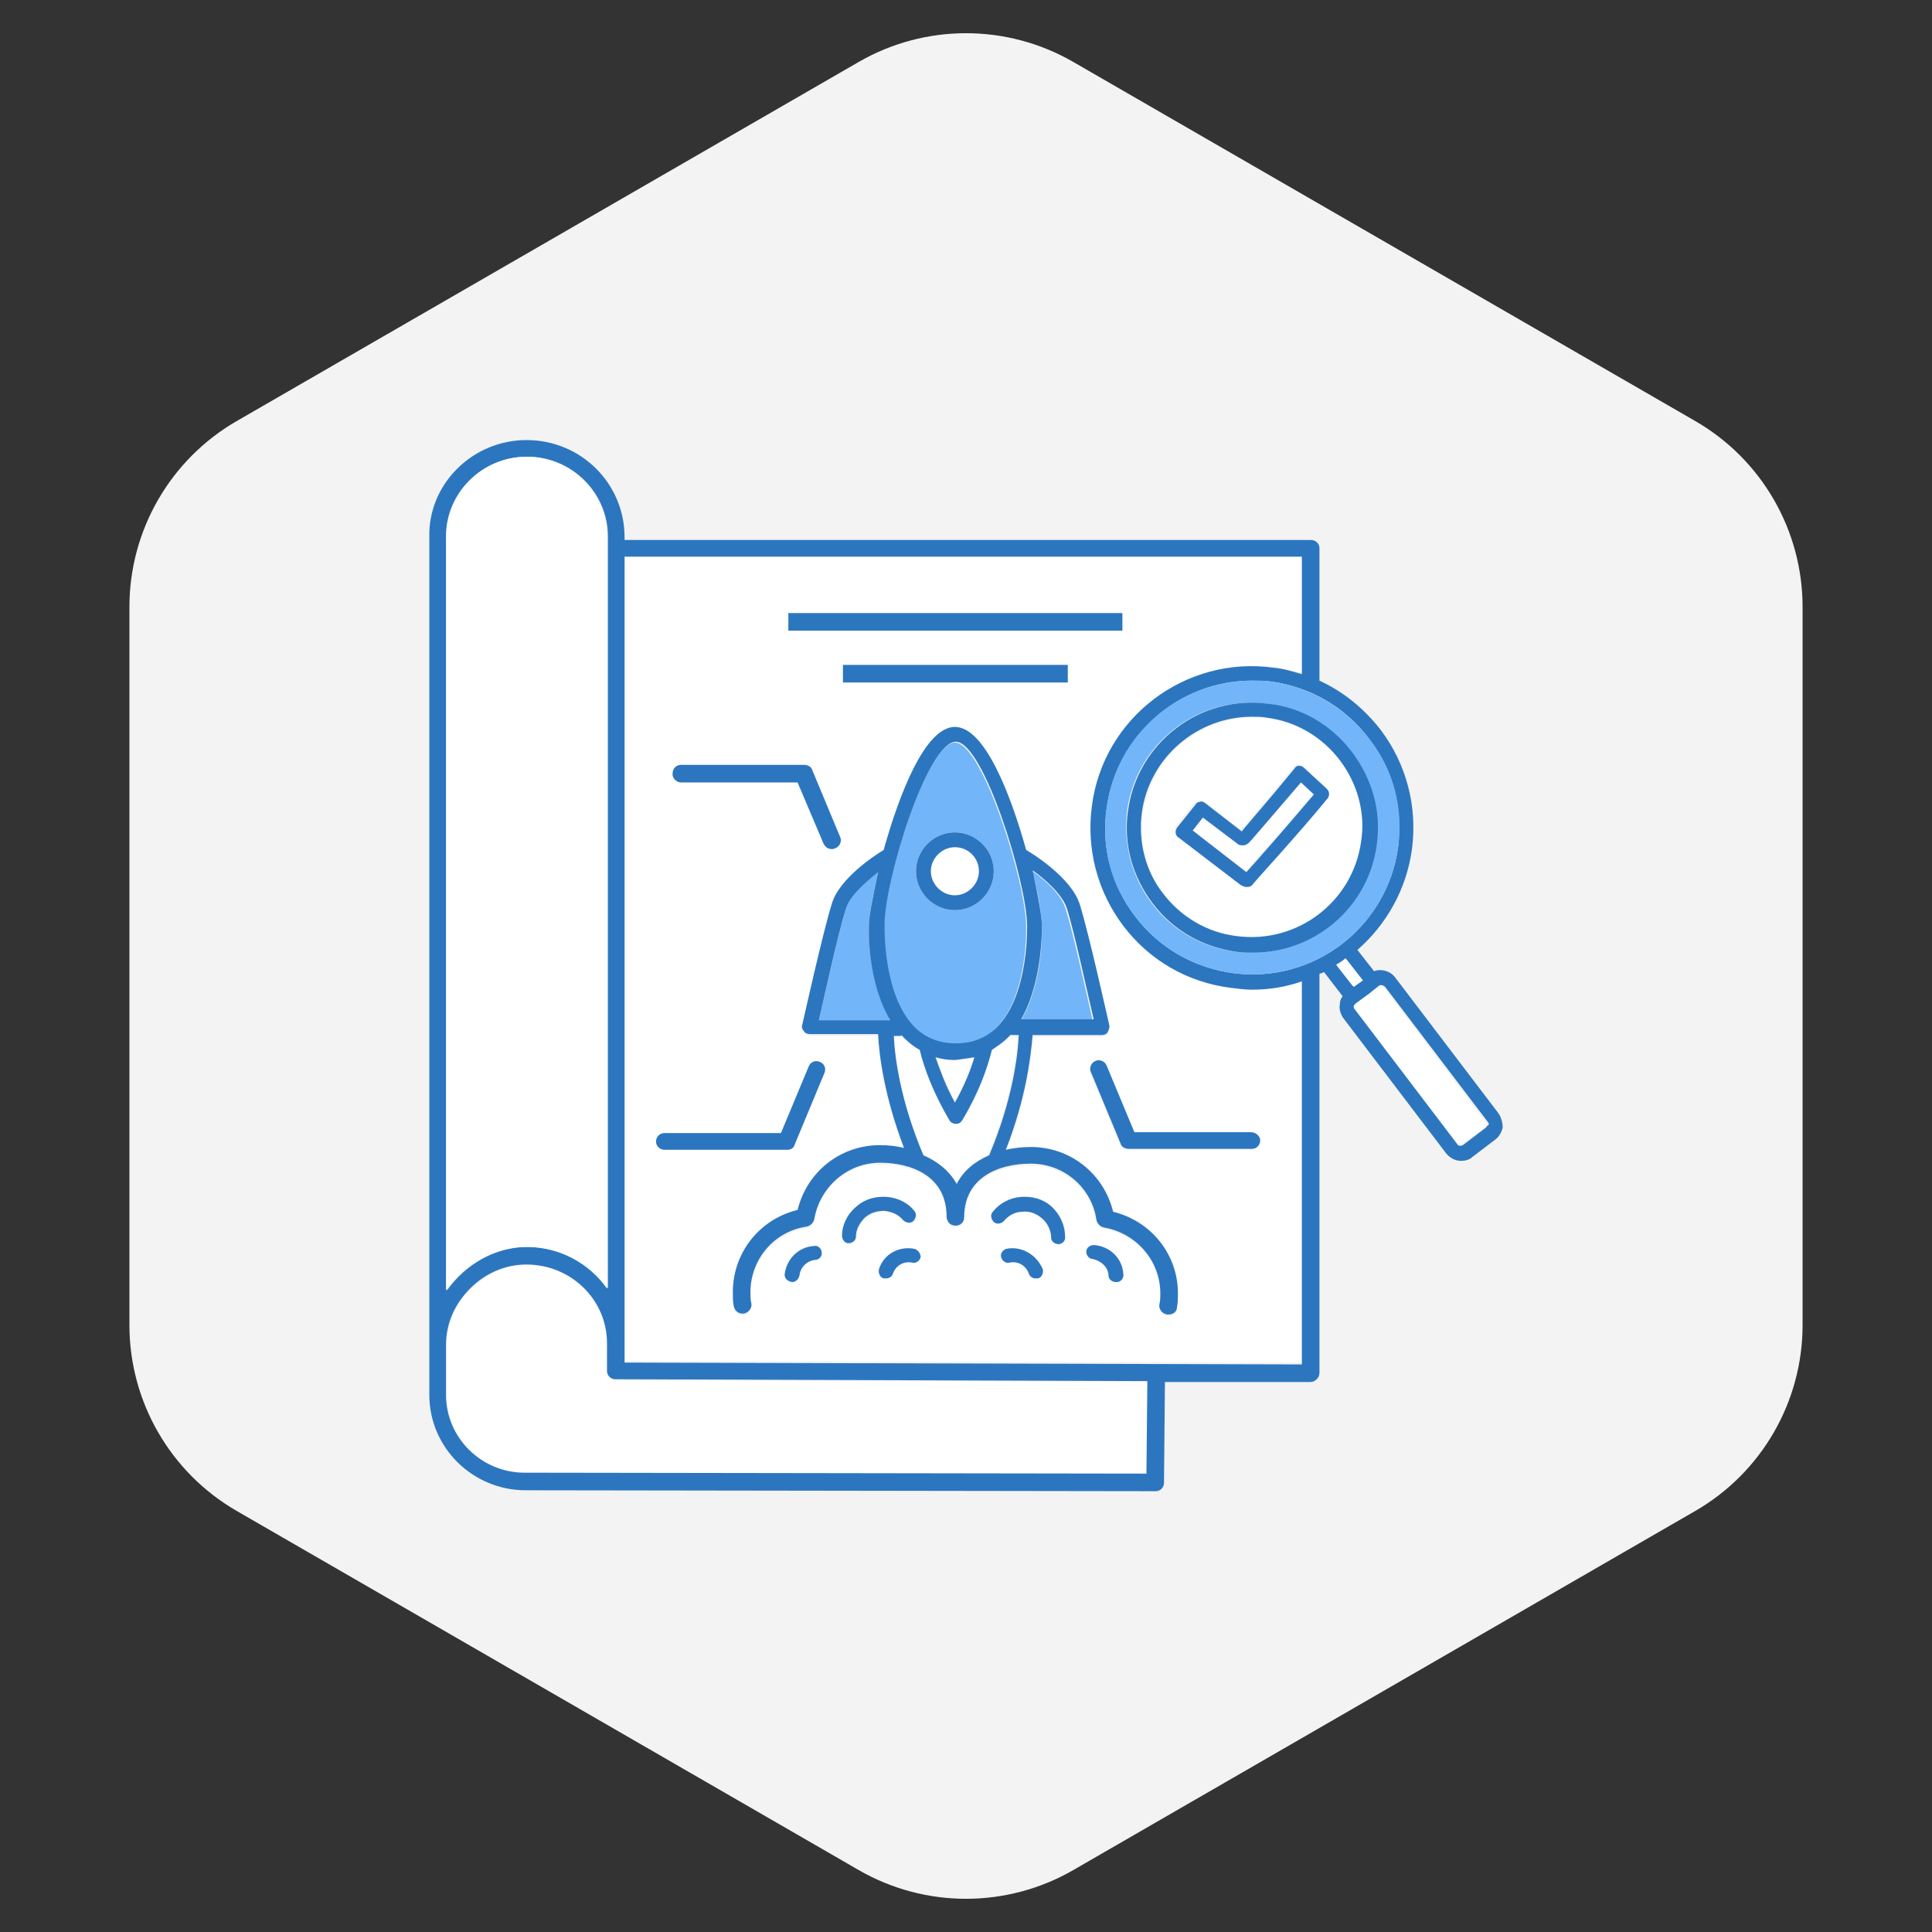 <svg width="180" height="180" viewBox="0 0 180 180" fill="none" xmlns="http://www.w3.org/2000/svg">
<rect x="0" y="0" width="180" height="180" fill="#333333" stroke="none"/>
<path d="M80 5.774C86.188 2.201 93.812 2.201 100 5.774L157.942 39.227C164.13 42.799 167.942 49.402 167.942 56.547V123.453C167.942 130.598 164.13 137.201 157.942 140.773L100 174.227C93.812 177.799 86.188 177.799 80 174.227L22.058 140.773C15.87 137.201 12.058 130.598 12.058 123.453V56.547C12.058 49.402 15.87 42.799 22.058 39.227L80 5.774Z" fill="#F3F3F3"/>
<path d="M57.413 128.586C56.981 128.586 56.637 128.241 56.637 127.81V125.224C56.637 121.172 53.275 117.896 49.137 117.896C45.085 117.896 41.637 121.345 41.637 125.396V130.052C41.637 134.017 44.913 137.293 48.964 137.293L106.895 137.379L106.982 128.759L57.413 128.586Z" fill="white"/>
<path d="M116.64 92.12C115.95 92.12 115.26 92.034 114.657 91.948C110.691 91.431 107.157 89.362 104.657 86.172C102.243 82.982 101.209 79.017 101.726 75.051C102.847 66.862 110.433 61.086 118.709 62.12C119.571 62.206 120.519 62.465 121.381 62.724V51.775H58.191V126.775L121.295 126.948V91.258C119.829 91.862 118.278 92.12 116.64 92.12ZM73.45 57.12H104.571V58.758H73.45V57.982V57.12ZM78.536 62.724V61.948H99.484V63.586H78.536V62.724ZM63.45 71.258H74.915C75.26 71.258 75.519 71.431 75.691 71.775L78.278 77.982C78.45 78.413 78.278 78.844 77.847 79.017C77.76 79.103 77.674 79.103 77.502 79.103C77.157 79.103 76.898 78.931 76.726 78.586L74.312 72.896H63.45C63.019 72.896 62.674 72.551 62.674 72.12C62.588 71.603 63.019 71.258 63.45 71.258ZM61.122 106.344C61.122 105.913 61.467 105.569 61.898 105.569H72.76L75.347 99.362C75.519 98.931 76.036 98.758 76.381 98.931C76.812 99.103 76.984 99.62 76.812 99.965L74.053 106.603C73.967 106.948 73.622 107.12 73.278 107.12H61.898C61.467 107.12 61.122 106.775 61.122 106.344ZM84.915 117.637C84.14 117.465 83.364 117.896 83.105 118.672C83.019 118.931 82.76 119.103 82.502 119.103C82.415 119.103 82.329 119.103 82.243 119.103C81.898 119.017 81.726 118.586 81.812 118.241C82.329 116.862 83.709 116.086 85.088 116.344C85.433 116.431 85.691 116.775 85.605 117.12C85.605 117.465 85.26 117.724 84.915 117.637ZM73.105 118.672C73.191 117.207 74.398 116.086 75.864 116C76.209 116 76.553 116.258 76.553 116.603C76.553 116.948 76.295 117.293 75.95 117.293C75.174 117.379 74.571 117.982 74.484 118.758C74.484 119.103 74.14 119.362 73.795 119.362C73.795 119.362 73.795 119.362 73.709 119.362C73.364 119.362 73.105 119.103 73.105 118.672ZM85.174 113.844C84.915 114.103 84.484 114.017 84.226 113.758C83.795 113.241 83.191 112.896 82.502 112.896C81.812 112.81 81.209 113.069 80.691 113.5C80.174 113.931 79.829 114.62 79.829 115.31C79.829 115.655 79.484 115.913 79.14 115.913C78.795 115.913 78.45 115.569 78.536 115.224C78.622 114.189 79.14 113.155 79.915 112.465C80.691 111.775 81.726 111.517 82.76 111.603C83.795 111.689 84.743 112.206 85.347 112.982C85.519 113.241 85.519 113.672 85.174 113.844ZM96.64 119.103C96.553 119.103 96.467 119.103 96.381 119.103C96.122 119.103 95.864 118.931 95.778 118.672C95.519 117.896 94.743 117.465 93.967 117.637C93.622 117.724 93.278 117.465 93.191 117.12C93.105 116.775 93.364 116.431 93.709 116.344C95.174 116.086 96.553 116.862 96.984 118.241C97.157 118.586 96.984 119.017 96.64 119.103ZM101.209 116.603C101.209 116.258 101.553 115.913 101.898 116C103.364 116.086 104.485 117.207 104.657 118.672C104.657 119.017 104.398 119.362 104.053 119.448C104.053 119.448 104.053 119.448 103.967 119.448C103.622 119.448 103.364 119.189 103.278 118.844C103.191 118.069 102.588 117.465 101.812 117.379C101.467 117.379 101.209 117.034 101.209 116.603ZM98.622 115.913C98.191 115.913 97.933 115.655 97.933 115.31C97.933 114.62 97.588 114.017 97.071 113.5C96.553 113.069 95.95 112.896 95.26 112.896C94.571 112.982 93.967 113.241 93.536 113.758C93.278 114.017 92.847 114.103 92.588 113.844C92.329 113.586 92.243 113.155 92.502 112.896C93.191 112.12 94.053 111.603 95.088 111.517C96.122 111.431 97.157 111.689 97.933 112.379C98.795 113.069 99.312 114.103 99.312 115.137C99.312 115.568 99.053 115.913 98.622 115.913ZM109.657 121.948C109.571 122.379 109.226 122.638 108.881 122.638C108.795 122.638 108.795 122.638 108.709 122.638C108.278 122.551 107.933 122.12 108.019 121.689C108.105 121.344 108.105 121 108.105 120.655C108.105 117.551 105.864 114.965 102.847 114.534C102.502 114.448 102.243 114.189 102.157 113.844C101.64 110.827 99.053 108.586 96.036 108.586C93.019 108.586 89.829 109.879 89.829 113.586C89.829 114.017 89.484 114.362 89.053 114.362C88.709 114.362 88.45 114.103 88.278 113.844C88.278 113.758 88.191 113.672 88.191 113.5C88.191 109.793 85.002 108.5 81.984 108.5C78.881 108.5 76.295 110.741 75.864 113.758C75.778 114.103 75.519 114.362 75.174 114.448C72.157 114.965 69.915 117.551 69.915 120.569C69.915 120.913 69.915 121.258 70.002 121.603C70.088 122.034 69.743 122.465 69.312 122.551C69.226 122.551 69.226 122.551 69.14 122.551C68.709 122.551 68.364 122.293 68.364 121.862C68.278 121.431 68.278 121 68.278 120.569C68.278 116.862 70.778 113.758 74.312 112.896C75.174 109.362 78.278 106.862 81.984 106.862C82.76 106.862 83.536 106.948 84.226 107.12C82.329 102.293 81.898 98.413 81.812 96.517H75.433C75.26 96.517 75.002 96.431 74.915 96.258C74.829 96.086 74.743 95.913 74.743 95.655C74.829 95.31 76.64 87.12 77.502 84.362C78.278 82.034 81.467 79.879 82.329 79.362C83.795 74.017 86.209 67.896 88.967 67.896C91.726 67.896 94.14 74.017 95.605 79.362C96.209 79.706 99.829 81.948 100.605 84.448C101.467 87.206 103.278 95.396 103.364 95.741C103.45 95.913 103.364 96.172 103.191 96.344C103.105 96.517 102.847 96.603 102.674 96.603H96.209C96.122 98.586 95.605 102.465 93.709 107.293C94.398 107.12 95.174 107.034 96.036 107.034C99.743 107.034 102.847 109.534 103.709 113.069C107.243 113.931 109.743 117.034 109.743 120.741C109.743 121 109.743 121.517 109.657 121.948ZM116.553 107.12H105.088C104.743 107.12 104.485 106.948 104.312 106.603L101.553 99.965C101.381 99.534 101.553 99.103 101.985 98.931C102.416 98.758 102.847 98.931 103.019 99.362L105.605 105.569H116.467C116.898 105.569 117.243 105.913 117.243 106.344C117.416 106.775 116.985 107.12 116.553 107.12Z" fill="white"/>
<path d="M85.946 107.553C87.326 108.156 88.36 109.018 89.05 110.225C89.74 109.104 90.774 108.156 92.067 107.553C94.222 102.466 94.74 98.329 94.826 96.346H94.05C93.964 96.432 93.877 96.518 93.791 96.604C93.36 97.035 92.843 97.466 92.326 97.725C91.895 99.449 91.033 101.777 89.567 104.277C89.481 104.449 89.222 104.622 88.964 104.622C88.705 104.622 88.533 104.535 88.36 104.277C86.895 101.777 86.033 99.449 85.602 97.725C85.084 97.38 84.567 97.035 84.136 96.604C84.05 96.518 83.964 96.432 83.877 96.346H83.102C83.274 98.415 83.791 102.466 85.946 107.553Z" fill="white"/>
<path d="M87.242 98.5C87.587 99.707 88.191 101.172 89.052 102.724C89.915 101.172 90.432 99.707 90.863 98.5C90.259 98.672 89.742 98.759 89.052 98.759C88.363 98.672 87.846 98.586 87.242 98.5Z" fill="white"/>
<path d="M82.931 95.052C80.862 91.517 80.948 86.517 80.948 86.259C80.948 85.483 81.293 83.5 81.81 81.259C80.603 82.121 79.138 83.5 78.793 84.707C78.103 86.862 76.81 92.897 76.293 95.052H82.931Z" fill="#72B5F8"/>
<path d="M96.207 81.173C96.81 83.5 97.069 85.483 97.069 86.345C97.069 86.604 97.241 91.518 95.086 95.138H101.81C101.293 92.897 100 86.949 99.31 84.793C98.965 83.414 97.413 82.035 96.207 81.173Z" fill="#72B5F8"/>
<path d="M82.326 86.345C82.326 86.431 82.154 92.724 85.085 95.741C86.119 96.776 87.412 97.293 88.964 97.293C90.516 97.293 91.809 96.776 92.843 95.741C95.774 92.724 95.602 86.431 95.602 86.345C95.602 82.293 91.55 69.189 88.964 69.189C86.378 69.189 82.326 82.293 82.326 86.345ZM88.964 77.552C90.947 77.552 92.585 79.189 92.585 81.172C92.585 83.155 90.947 84.793 88.964 84.793C86.981 84.793 85.343 83.155 85.343 81.172C85.343 79.189 86.981 77.552 88.964 77.552Z" fill="#72B5F8"/>
<path d="M86.723 81.173C86.723 82.38 87.757 83.415 88.964 83.415C90.171 83.415 91.205 82.38 91.205 81.173C91.205 79.966 90.171 78.932 88.964 78.932C87.757 78.932 86.723 79.966 86.723 81.173Z" fill="white"/>
<path d="M88.964 84.794C90.947 84.794 92.585 83.156 92.585 81.174C92.585 79.191 90.947 77.553 88.964 77.553C86.982 77.553 85.344 79.191 85.344 81.174C85.344 83.156 86.982 84.794 88.964 84.794ZM91.206 81.174C91.206 82.38 90.171 83.415 88.964 83.415C87.757 83.415 86.723 82.38 86.723 81.174C86.723 79.967 87.757 78.932 88.964 78.932C90.257 78.932 91.206 79.967 91.206 81.174Z" fill="#2C76BF"/>
<path d="M103.708 112.897C102.846 109.363 99.743 106.863 96.036 106.863C95.26 106.863 94.484 106.949 93.708 107.121C95.605 102.294 96.036 98.414 96.208 96.431H102.674C102.846 96.431 103.105 96.345 103.191 96.173C103.277 96.001 103.364 95.828 103.364 95.57C103.277 95.225 101.467 87.035 100.605 84.276C99.829 81.776 96.208 79.535 95.605 79.19C94.139 73.931 91.726 67.725 88.967 67.725C86.208 67.725 83.795 73.931 82.329 79.19C81.467 79.707 78.191 81.863 77.501 84.19C76.639 86.949 74.829 95.138 74.743 95.483C74.657 95.656 74.743 95.914 74.915 96.087C75.001 96.259 75.26 96.345 75.433 96.345H81.812C81.898 98.328 82.415 102.207 84.226 106.949C83.536 106.776 82.76 106.69 81.984 106.69C78.277 106.69 75.174 109.19 74.312 112.725C70.777 113.587 68.277 116.69 68.277 120.397C68.277 120.828 68.277 121.259 68.364 121.69C68.45 122.121 68.795 122.38 69.139 122.38C69.226 122.38 69.226 122.38 69.312 122.38C69.743 122.294 70.088 121.863 70.001 121.432C69.915 121.087 69.915 120.742 69.915 120.397C69.915 117.294 72.157 114.707 75.174 114.276C75.519 114.19 75.777 113.932 75.864 113.587C76.381 110.569 78.967 108.328 81.984 108.328C85.001 108.328 88.191 109.621 88.191 113.328C88.191 113.414 88.191 113.587 88.277 113.673C88.364 114.018 88.708 114.19 89.053 114.19C89.484 114.19 89.829 113.845 89.829 113.414C89.829 109.707 93.019 108.414 96.036 108.414C99.139 108.414 101.726 110.656 102.157 113.673C102.243 114.018 102.501 114.276 102.846 114.363C105.864 114.88 108.105 117.466 108.105 120.483C108.105 120.828 108.105 121.173 108.019 121.518C107.933 121.949 108.277 122.38 108.708 122.466C108.795 122.466 108.795 122.466 108.881 122.466C109.312 122.466 109.657 122.207 109.657 121.776C109.743 121.345 109.743 120.914 109.743 120.483C109.743 116.863 107.243 113.759 103.708 112.897ZM76.295 95.052C76.812 92.811 78.105 86.863 78.795 84.707C79.139 83.501 80.605 82.207 81.812 81.259C81.295 83.587 80.95 85.483 80.95 86.259C80.95 86.518 80.777 91.432 82.933 95.052H76.295ZM89.053 69.104C91.639 69.104 95.691 82.294 95.691 86.259C95.691 86.345 95.864 92.638 92.933 95.656C91.898 96.69 90.605 97.207 89.053 97.207C87.501 97.207 86.208 96.69 85.174 95.656C82.243 92.638 82.415 86.345 82.415 86.259C82.329 82.294 86.381 69.104 89.053 69.104ZM95.088 95.052C97.157 91.518 97.07 86.518 97.07 86.259C97.07 85.397 96.726 83.501 96.208 81.087C97.415 81.949 98.967 83.328 99.398 84.621C100.088 86.776 101.381 92.811 101.898 94.966H95.088V95.052ZM90.777 98.501C90.433 99.707 89.829 101.173 88.967 102.725C88.105 101.173 87.588 99.707 87.157 98.501C87.76 98.673 88.277 98.759 88.967 98.759C89.657 98.673 90.26 98.587 90.777 98.501ZM83.967 96.431C84.053 96.518 84.139 96.604 84.226 96.69C84.657 97.121 85.174 97.552 85.691 97.811C86.122 99.621 86.984 101.863 88.45 104.363C88.536 104.535 88.795 104.707 89.053 104.707C89.312 104.707 89.484 104.621 89.657 104.363C91.208 101.776 91.984 99.535 92.415 97.811C92.933 97.466 93.45 97.121 93.881 96.69C93.967 96.604 94.053 96.518 94.139 96.431H94.915C94.829 98.414 94.312 102.552 92.157 107.638C90.777 108.242 89.743 109.104 89.139 110.311C88.45 109.104 87.415 108.242 86.036 107.638C83.881 102.552 83.364 98.501 83.277 96.518H83.967V96.431Z" fill="#2C76BF"/>
<path d="M73.791 119.45C74.136 119.45 74.395 119.191 74.481 118.846C74.567 118.07 75.171 117.467 75.946 117.381C76.291 117.381 76.636 117.036 76.55 116.691C76.55 116.346 76.205 116.001 75.86 116.088C74.395 116.174 73.274 117.294 73.102 118.76C73.102 119.105 73.36 119.363 73.791 119.45Z" fill="#2C76BF"/>
<path d="M85.173 116.345C83.707 116.087 82.328 116.863 81.897 118.242C81.811 118.587 81.983 119.018 82.328 119.104C82.414 119.104 82.5 119.104 82.587 119.104C82.845 119.104 83.104 118.932 83.19 118.673C83.449 117.897 84.225 117.466 85 117.638C85.345 117.725 85.69 117.466 85.776 117.121C85.776 116.776 85.518 116.431 85.173 116.345Z" fill="#2C76BF"/>
<path d="M93.792 116.344C93.447 116.43 93.188 116.775 93.275 117.12C93.361 117.465 93.706 117.724 94.05 117.637C94.826 117.465 95.602 117.896 95.861 118.672C95.947 118.931 96.206 119.103 96.464 119.103C96.55 119.103 96.637 119.103 96.723 119.103C97.068 119.017 97.24 118.586 97.154 118.241C96.55 116.862 95.171 116.086 93.792 116.344Z" fill="#2C76BF"/>
<path d="M82.673 111.517C81.639 111.431 80.604 111.689 79.829 112.379C78.966 113.069 78.449 114.103 78.449 115.138C78.449 115.482 78.708 115.827 79.053 115.827C79.397 115.827 79.742 115.569 79.742 115.224C79.742 114.534 80.087 113.931 80.604 113.413C81.122 112.982 81.725 112.81 82.415 112.81C83.104 112.896 83.708 113.155 84.139 113.672C84.397 113.931 84.829 114.017 85.087 113.758C85.346 113.5 85.432 113.069 85.173 112.81C84.656 112.12 83.708 111.603 82.673 111.517Z" fill="#2C76BF"/>
<path d="M103.276 118.845C103.276 119.19 103.621 119.448 103.966 119.448C103.966 119.448 103.966 119.448 104.052 119.448C104.397 119.448 104.742 119.104 104.655 118.672C104.569 117.207 103.362 116.086 101.897 116C101.552 116 101.207 116.259 101.207 116.604C101.207 116.948 101.466 117.293 101.81 117.293C102.586 117.466 103.276 118.069 103.276 118.845Z" fill="#2C76BF"/>
<path d="M97.931 112.379C97.155 111.689 96.121 111.431 95.086 111.517C94.052 111.603 93.103 112.12 92.5 112.896C92.241 113.155 92.328 113.586 92.586 113.845C92.845 114.103 93.276 114.017 93.534 113.758C93.965 113.241 94.569 112.896 95.258 112.896C95.948 112.81 96.552 113.069 97.069 113.5C97.586 113.931 97.931 114.62 97.931 115.31C97.931 115.655 98.276 115.914 98.621 115.914C98.965 115.914 99.31 115.569 99.224 115.224C99.224 114.103 98.707 113.069 97.931 112.379Z" fill="#2C76BF"/>
<path d="M116.55 105.483H105.688L103.102 99.276C102.929 98.845 102.412 98.673 102.067 98.845C101.636 99.018 101.464 99.535 101.636 99.88L104.395 106.518C104.481 106.863 104.826 107.035 105.171 107.035H116.636C117.067 107.035 117.412 106.69 117.412 106.259C117.412 105.828 116.981 105.483 116.55 105.483Z" fill="#2C76BF"/>
<path d="M63.447 72.898H74.309L76.723 78.587C76.895 78.932 77.154 79.105 77.499 79.105C77.585 79.105 77.671 79.105 77.844 79.018C78.275 78.846 78.447 78.329 78.275 77.984L75.689 71.777C75.602 71.432 75.257 71.26 74.913 71.26H63.447C63.016 71.26 62.671 71.605 62.671 72.035C62.585 72.467 63.016 72.898 63.447 72.898Z" fill="#2C76BF"/>
<path d="M74.052 106.603L76.811 99.965C76.983 99.534 76.811 99.103 76.38 98.93C75.949 98.758 75.518 98.93 75.345 99.361L72.759 105.568H61.897C61.466 105.568 61.121 105.913 61.121 106.344C61.121 106.775 61.466 107.12 61.897 107.12H73.362C73.707 107.12 73.966 106.948 74.052 106.603Z" fill="#2C76BF"/>
<path d="M104.57 58.759V57.121H73.449V57.897V58.759H104.57Z" fill="#2C76BF"/>
<path d="M99.483 63.586V61.948H78.535V62.724V63.586H99.483Z" fill="#2C76BF"/>
<path d="M128.88 91.949C128.794 91.863 128.708 91.776 128.535 91.776C128.449 91.776 128.363 91.776 128.277 91.863L127.415 92.552L126.122 93.501C126.035 93.587 125.949 93.673 125.949 93.759C125.949 93.845 125.949 93.931 126.035 94.018L135.604 106.604C135.691 106.776 135.949 106.776 136.122 106.69L138.277 105.052C138.363 104.966 138.449 104.88 138.449 104.794C138.449 104.707 138.449 104.621 138.363 104.535L128.88 91.949Z" fill="white"/>
<path d="M138.448 105.052L136.293 106.69C136.121 106.776 135.862 106.776 135.776 106.604L126.207 94.017C126.121 93.931 126.121 93.845 126.121 93.759C126.121 93.672 126.207 93.586 126.293 93.5L127.586 92.552L128.448 91.862C128.534 91.776 128.621 91.776 128.707 91.776C128.793 91.776 128.966 91.862 129.052 91.948L138.621 104.535C138.707 104.621 138.707 104.707 138.707 104.793C138.534 104.879 138.534 104.966 138.448 105.052ZM126.034 91.862L124.483 89.879C124.741 89.707 125.086 89.534 125.345 89.276L126.81 91.172L126.034 91.862ZM130.259 78.931C129.224 86.431 122.328 91.69 114.828 90.655C111.207 90.138 108.017 88.328 105.776 85.397C103.534 82.466 102.586 78.931 103.103 75.31C104.052 68.414 109.914 63.414 116.638 63.414C117.241 63.414 117.845 63.414 118.448 63.5C122.069 64.017 125.259 65.828 127.5 68.759C129.741 71.69 130.69 75.31 130.259 78.931ZM139.569 103.672L130 91.086C129.569 90.483 128.707 90.224 128.017 90.483L126.466 88.5C129.138 86.172 131.034 82.897 131.552 79.103C132.069 75.138 131.034 71.172 128.621 67.983C127.069 66 125.172 64.448 122.931 63.414V51.086C122.931 50.655 122.586 50.31 122.155 50.31H58.19V50.052C58.19 45.052 54.138 41 49.052 41C44.224 41 40.172 44.793 40 49.535C40 49.621 40 49.621 40 49.707V129.966C40 134.879 44.052 138.845 48.965 138.845L107.672 138.931C108.103 138.931 108.448 138.586 108.448 138.155L108.534 128.759H122.069C122.328 128.759 122.5 128.672 122.672 128.5C122.845 128.328 122.931 128.155 122.931 127.897V90.741C123.103 90.655 123.19 90.655 123.362 90.569L125.086 92.81C124.914 93.069 124.828 93.241 124.828 93.586C124.741 94.017 124.914 94.534 125.172 94.879L134.741 107.466C135.086 107.897 135.603 108.155 136.121 108.155C136.466 108.155 136.897 108.069 137.155 107.81L139.31 106.173C139.655 105.914 139.914 105.483 140 105.052C140 104.535 139.828 104.017 139.569 103.672ZM41.638 49.965C41.638 45.914 45 42.552 49.138 42.552C53.276 42.552 56.638 45.914 56.638 49.965V120.052C55 117.724 52.241 116.172 49.138 116.172C46.121 116.172 43.362 117.81 41.638 120.224V49.965ZM106.81 137.293L48.879 137.207C44.828 137.207 41.552 133.931 41.552 129.966V125.31C41.552 123.241 42.414 121.431 43.793 120.052C45.172 118.672 46.983 117.81 49.052 117.81C53.19 117.81 56.552 121.086 56.552 125.138V127.724C56.552 128.155 56.897 128.5 57.328 128.5L106.897 128.672L106.81 137.293ZM121.293 62.81C120.431 62.552 119.569 62.293 118.621 62.207C110.431 61.086 102.759 66.862 101.724 75.138C101.207 79.103 102.241 83.069 104.655 86.259C107.069 89.448 110.603 91.517 114.655 92.034C115.345 92.121 116.034 92.207 116.638 92.207C118.276 92.207 119.828 91.948 121.293 91.431V127.121L58.19 126.948V51.862H121.293V62.81Z" fill="#2C76BF"/>
<path d="M56.551 49.965V120.052C54.913 117.724 52.154 116.172 49.051 116.172C46.033 116.172 43.275 117.81 41.551 120.224V50.052V49.965C41.551 45.914 44.913 42.552 49.051 42.552C53.189 42.552 56.551 45.914 56.551 49.965Z" fill="white"/>
<path d="M125.432 89.363C125.174 89.536 124.829 89.794 124.57 89.967L126.122 91.95L126.984 91.346L125.432 89.363Z" fill="white"/>
<path d="M118.448 63.5C117.844 63.414 117.241 63.414 116.637 63.414C109.913 63.414 103.965 68.414 103.103 75.311C102.585 78.931 103.534 82.552 105.775 85.397C108.017 88.328 111.206 90.138 114.827 90.656C122.327 91.69 129.223 86.431 130.258 78.931C130.775 75.311 129.827 71.69 127.585 68.845C125.344 65.914 122.068 64.018 118.448 63.5ZM128.189 78.673C127.413 84.535 122.413 88.759 116.637 88.759C116.12 88.759 115.603 88.759 115.085 88.673C111.982 88.242 109.223 86.69 107.327 84.19C105.43 81.69 104.654 78.673 104.999 75.569C105.861 69.19 111.723 64.707 118.103 65.569C121.206 66 123.965 67.552 125.861 70.052C127.844 72.466 128.62 75.569 128.189 78.673Z" fill="#72B5F8"/>
<path d="M115.259 87.293C120.862 88.069 126.121 84.104 126.897 78.5C127.241 75.742 126.552 73.069 124.914 70.914C123.276 68.759 120.776 67.293 118.103 66.949C117.672 66.862 117.155 66.862 116.724 66.862C111.638 66.862 107.241 70.655 106.466 75.828C106.121 78.587 106.81 81.259 108.448 83.414C110.086 85.483 112.5 86.949 115.259 87.293ZM111.724 74.535C111.897 74.535 112.069 74.535 112.155 74.621L115.603 77.293C116.207 76.604 117.845 74.707 120.517 71.431C120.603 71.259 120.776 71.173 120.948 71.173C121.121 71.173 121.293 71.259 121.379 71.345L123.534 73.328C123.793 73.586 123.793 73.931 123.621 74.19C120.948 77.466 116.897 81.949 116.638 82.207C116.466 82.38 116.293 82.466 116.121 82.466H116.034C115.862 82.466 115.69 82.38 115.517 82.293L109.655 77.811C109.397 77.638 109.31 77.207 109.569 76.949L111.293 74.707C111.466 74.707 111.552 74.621 111.724 74.535Z" fill="white"/>
<path d="M118.189 65.569C111.81 64.707 105.948 69.19 105.086 75.569C104.655 78.673 105.517 81.69 107.413 84.19C109.31 86.69 112.068 88.242 115.172 88.672C115.689 88.759 116.206 88.759 116.723 88.759C122.499 88.759 127.499 84.535 128.275 78.673C128.706 75.569 127.844 72.552 125.948 70.052C124.051 67.552 121.292 65.914 118.189 65.569ZM106.379 75.742C107.068 70.569 111.551 66.776 116.637 66.776C117.068 66.776 117.586 66.776 118.017 66.862C120.775 67.207 123.189 68.673 124.827 70.828C126.465 72.983 127.241 75.742 126.81 78.414C126.034 84.017 120.861 87.983 115.172 87.207C112.413 86.862 109.999 85.397 108.361 83.242C106.723 81.172 106.034 78.414 106.379 75.742Z" fill="#2C76BF"/>
<path d="M116.035 81.173C116.984 80.138 120.001 76.69 122.329 73.931L121.122 72.811C118.104 76.431 116.466 78.242 116.294 78.414C116.122 78.586 115.949 78.673 115.777 78.673C115.604 78.673 115.346 78.586 115.173 78.5L111.897 76L110.949 77.207L116.035 81.173Z" fill="white"/>
<path d="M109.655 77.121C109.483 77.379 109.483 77.81 109.742 77.983L115.604 82.465C115.776 82.552 115.948 82.638 116.121 82.638H116.207C116.379 82.638 116.638 82.552 116.724 82.379C116.983 82.034 121.035 77.638 123.707 74.362C123.879 74.103 123.879 73.758 123.621 73.5L121.466 71.517C121.379 71.431 121.207 71.345 121.035 71.345C120.862 71.345 120.69 71.431 120.604 71.603C117.931 74.879 116.293 76.689 115.69 77.465L112.242 74.793C112.069 74.707 111.897 74.621 111.81 74.707C111.638 74.707 111.466 74.793 111.379 74.965L109.655 77.121ZM115.259 78.586C115.431 78.758 115.604 78.758 115.862 78.758C116.035 78.758 116.293 78.586 116.379 78.5C116.552 78.327 118.104 76.517 121.207 72.896L122.414 74.017C120.086 76.776 117.069 80.224 116.121 81.258L111.121 77.379L112.069 76.172L115.259 78.586Z" fill="#2C76BF"/>
</svg>
